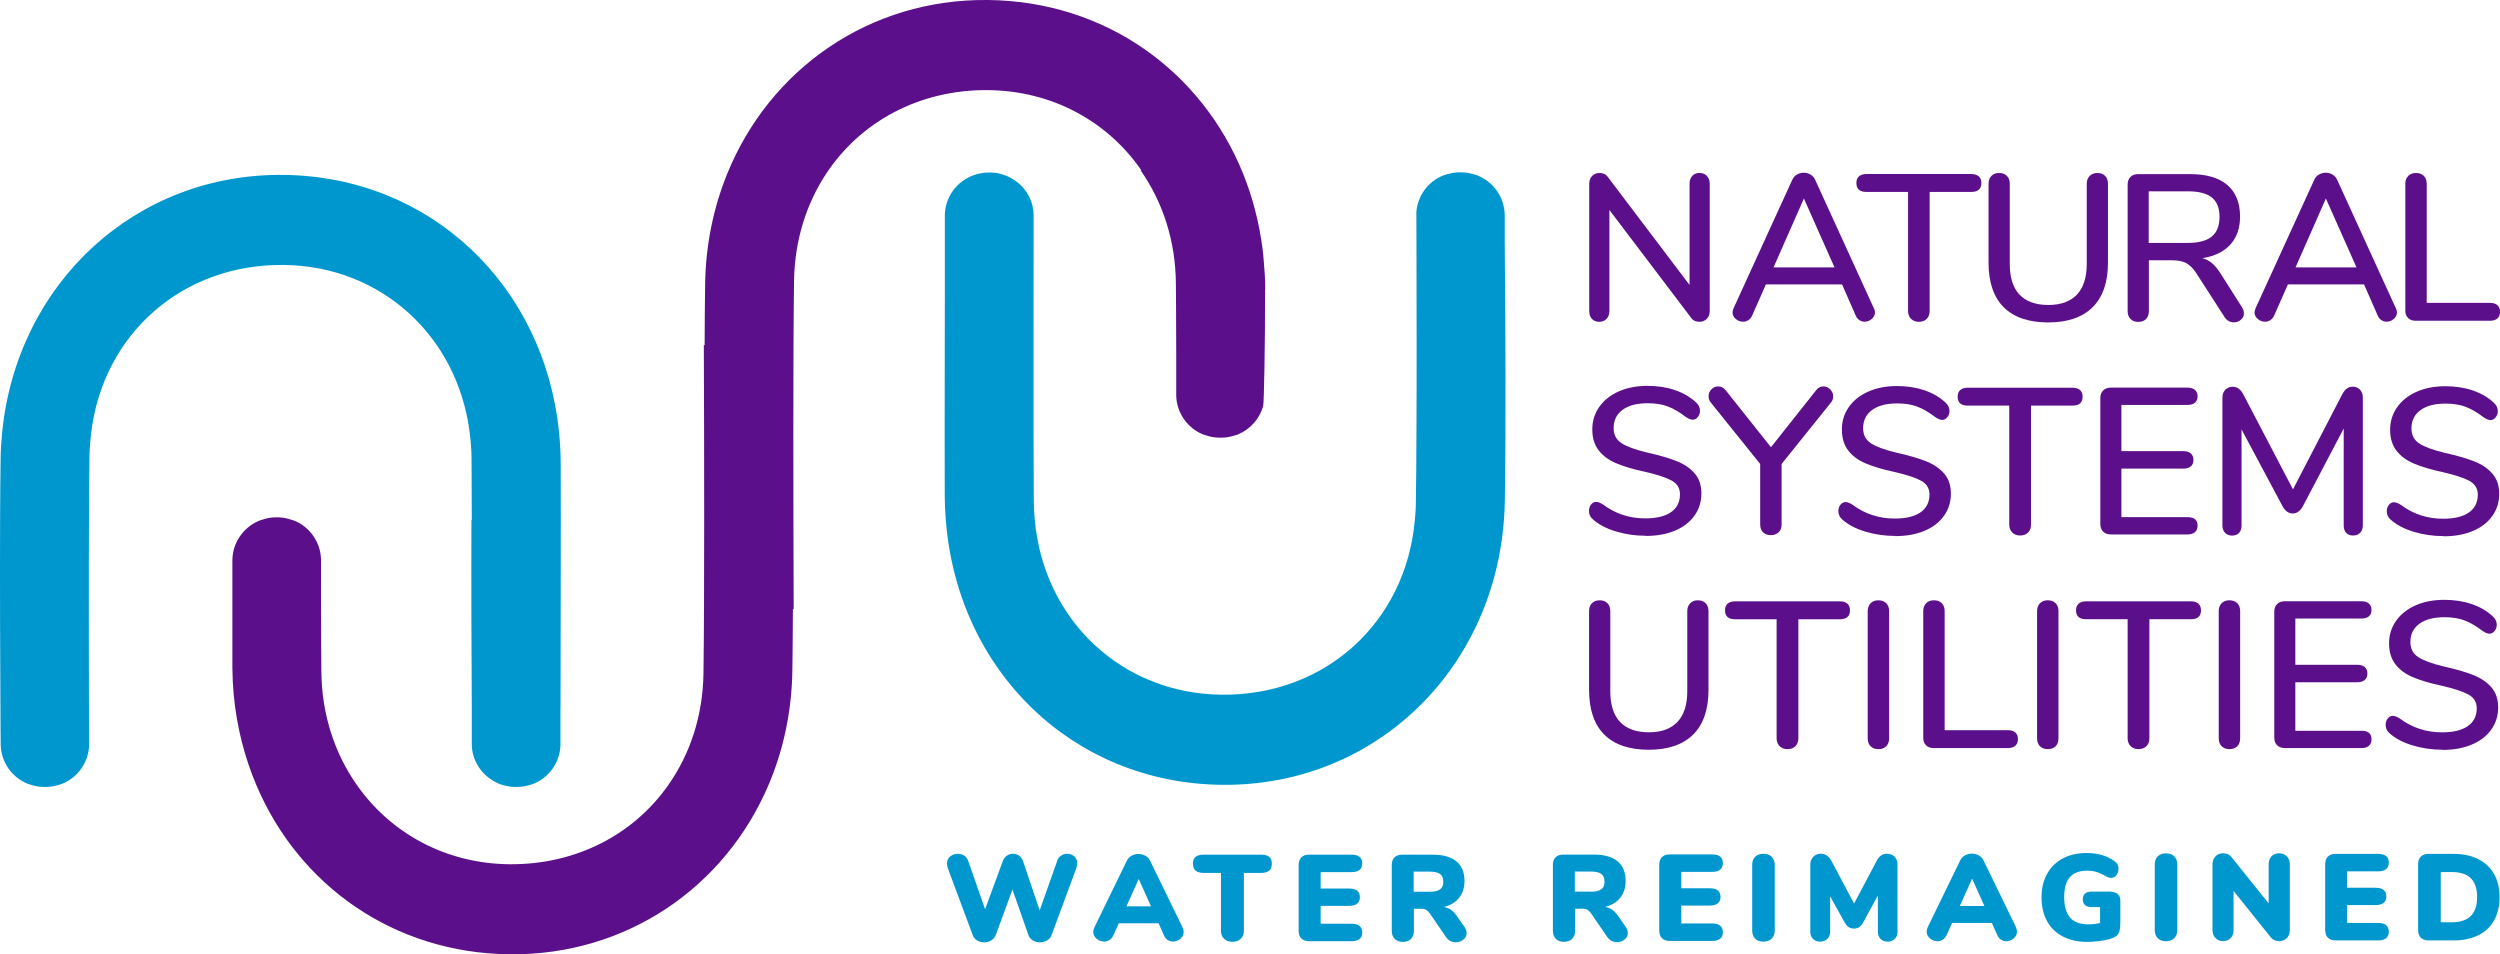 <?xml version="1.0" encoding="UTF-8"?>
<svg xmlns="http://www.w3.org/2000/svg" id="a" viewBox="0 0 284.87 108.74">
  <path d="m144.17,32.95c0-1.1-.07-2.18-.17-3.25h0s0-.01,0-.01c-.04-.46-.08-.93-.14-1.39-.39-2.99-1.14-5.84-2.2-8.49C136.92,8.08,125.95.15,112.59,0c-13.52-.15-24.88,7.87-29.73,19.81-1.55,3.82-2.44,8.03-2.51,12.51-.03,1.97-.05,4.39-.06,7.01h-.09s.02,4.18.03,9.89c0,3.03.01,6.48.01,9.99,0,6.56-.02,13.26-.08,17.52-.07,4.85-1.53,9.19-3.99,12.7-3.94,5.63-10.47,9.11-18.11,9.05-7.31-.07-13.57-3.56-17.41-9.05-2.51-3.58-3.99-8.01-4.03-12.92,0-.9-.01-1.77-.02-2.62-.02-4.19-.03-7.69-.02-10.21-.08-1.96-1.31-3.64-3.04-4.35-.12-.05-.25-.08-.38-.12-.47-.15-.96-.26-1.48-.26h-.28c-.52,0-1.01.1-1.48.26-.13.04-.26.07-.38.12-1.79.74-3.06,2.5-3.06,4.55v12.24c.01,1.02.06,2.03.15,3.02.34,3.66,1.23,7.12,2.57,10.29,4.84,11.46,15.68,19.17,28.86,19.31,13.33.14,24.57-7.65,29.52-19.31,1.68-3.95,2.64-8.34,2.71-13.01.03-1.97.05-4.39.06-7.01h.09s-.02-4.32-.03-10.19c0-3.04-.01-6.5-.01-9.99,0-6.46.02-13.02.08-17.22.07-4.62,1.4-8.78,3.65-12.2,3.9-5.92,10.59-9.61,18.45-9.54,7.36.07,13.65,3.59,17.48,9.14h-.09c2.51,3.58,3.99,8.01,4.02,12.92,0,.9.01,1.77.02,2.61.02,4.19.03,7.69.02,10.21.08,1.96,1.31,3.63,3.04,4.35.12.05.25.08.38.12.47.15.96.25,1.48.25h.28c.52,0,1.01-.1,1.48-.25.13-.04.26-.07.38-.12,1.39-.58,2.47-1.78,2.87-3.25.09-.23.23-7.32.21-13.31" style="fill:#5c0f8b;"></path>
  <path d="m171.46,27.49v-2.93c0-2.04-1.26-3.8-3.04-4.54-.2-.08-.42-.14-.63-.2-.4-.11-.82-.18-1.25-.18h-.28c-.43,0-.85.08-1.25.18-.22.06-.43.11-.63.2-1.65.69-2.83,2.26-2.99,4.12.01,3.67.03,9.36.03,15.22,0,3.35,0,6.76-.02,9.88-.01,3.14-.03,5.99-.07,8.18,0,.61-.06,1.21-.11,1.81-1.02,11.67-10.19,20.04-21.99,19.93-11.42-.1-20.3-8.52-21.32-19.93-.06-.67-.1-1.34-.11-2.03-.01-2.08-.02-4.86-.03-7.95,0-3.26,0-6.86,0-10.41,0-5.43,0-10.71.01-14.29-.01-2.13-1.41-3.93-3.33-4.6-.11-.04-.23-.08-.34-.11-.4-.11-.82-.18-1.25-.18h-.28c-.43,0-.85.08-1.25.18-.12.03-.23.07-.34.11-1.93.67-3.33,2.48-3.33,4.63v8.97c-.01,4.45-.02,10.04-.02,15.7,0,2.66,0,5.14.01,7.24,0,.93.05,1.84.12,2.74,1.32,17.21,14.45,30.02,31.47,30.2,17.15.18,30.83-12.77,32.13-30.2.05-.7.09-1.41.1-2.12.04-2.19.06-4.9.07-7.86.03-8.9-.04-17.53-.08-21.74" style="fill:#0097ce;"></path>
  <path d="m63.87,80.77c0-7.66.04-13.15.03-21.55,0-2.12,0-4.23-.01-6.35,0-1.23-.07-2.45-.19-3.64-1.7-16.75-14.67-29.12-31.39-29.3C15.45,19.74,1.95,32.25.25,49.23c-.1.99-.17,2-.18,3.02-.03,1.96-.05,4.36-.06,6.96-.03,7.58.01,17.02.05,23.29,0,.87.01,1.69.02,2.42.07,2,1.33,3.7,3.1,4.4.1.04.22.07.32.1.47.15.96.25,1.48.25h.28c.52,0,1.01-.1,1.48-.25.11-.04.22-.06.32-.1,1.74-.69,2.98-2.35,3.09-4.3-.01-3.65-.03-9.18-.03-14.89,0-3.72,0-7.52.02-10.92.01-2.78.03-5.3.06-7.28.01-.92.09-1.82.2-2.71,1.4-11.2,10.4-19.14,21.89-19.03,11.12.1,19.81,8.09,21.22,19.03.12.96.21,1.93.22,2.93.01,1.92.02,4.36.03,7.05v.05l-.04-.05c-.03,6.87,0,15.24.04,21.42,0,1.6,0,3.06,0,4.32.06,1.7,1.01,3.16,2.38,3.99.06.04.12.07.18.11.12.06.24.12.36.18.07.03.14.07.21.1.05.02.1.03.14.05.04.01.07.03.11.05h.04s.02,0,.03,0c.47.15.96.25,1.48.25h.28c.52,0,1.01-.1,1.48-.25.11-.04.22-.06.32-.1,1.74-.69,2.98-2.35,3.09-4.3,0-1.06,0-2.29,0-3.62v-.63" style="fill:#0097ce;"></path>
  <path d="m278.33,85.45c1.25,0,2.35-.2,3.31-.6.96-.4,1.7-.97,2.23-1.71.53-.74.79-1.58.79-2.53s-.26-1.7-.77-2.29c-.51-.59-1.2-1.06-2.06-1.4-.86-.34-1.99-.67-3.38-.98-1.33-.32-2.29-.67-2.89-1.06-.6-.39-.9-.96-.9-1.72,0-.89.34-1.58,1.02-2.08.68-.5,1.63-.75,2.85-.75.9,0,1.67.12,2.31.37.64.24,1.32.64,2.05,1.2.32.21.58.31.78.31.22,0,.41-.1.58-.31s.25-.44.25-.71c0-.38-.16-.7-.47-.97-.66-.62-1.47-1.08-2.42-1.4-.95-.32-1.98-.47-3.11-.47-1.22,0-2.3.21-3.25.63s-1.69,1.01-2.22,1.76c-.53.75-.8,1.61-.8,2.57s.24,1.76.72,2.38c.48.63,1.15,1.12,2.01,1.48.85.36,1.95.69,3.27.97,1.39.32,2.4.65,3.04,1,.63.35.95.87.95,1.56,0,.89-.34,1.57-1.02,2.04-.68.47-1.65.71-2.92.71-1.8,0-3.41-.52-4.82-1.57-.32-.21-.59-.31-.81-.31s-.41.1-.57.3c-.16.2-.24.44-.24.72,0,.4.15.72.45.97.65.58,1.51,1.04,2.6,1.37,1.08.33,2.23.5,3.43.5m-17.96-.19h8.73c.36,0,.64-.09.84-.26s.3-.42.3-.74c0-.65-.38-.97-1.14-.97h-7.54v-5.53h7.07c.36,0,.64-.09.84-.26.2-.17.3-.42.3-.74s-.1-.56-.3-.73-.48-.26-.84-.26h-7.07v-5.27h7.54c.36,0,.64-.08.84-.25.2-.17.3-.41.3-.72s-.1-.56-.3-.74c-.2-.17-.48-.26-.84-.26h-8.73c-.38,0-.68.11-.89.32-.21.21-.32.5-.32.87v14.35c0,.37.11.65.32.87.21.21.51.32.89.32m-6.33.12c.4,0,.7-.11.91-.33.21-.22.32-.52.32-.9v-14.5c0-.38-.11-.68-.33-.9-.22-.22-.52-.33-.9-.33s-.66.12-.88.34c-.22.23-.33.53-.33.89v14.5c0,.38.11.68.33.9.22.22.51.33.88.33m-10.34,0c.38,0,.68-.12.9-.34.22-.23.33-.53.33-.89v-13.57h4.74c.76,0,1.14-.34,1.14-1.02,0-.33-.1-.58-.3-.76-.2-.17-.48-.26-.84-.26h-11.96c-.37,0-.64.09-.84.26-.2.18-.3.43-.3.76,0,.68.38,1.02,1.14,1.02h4.74v13.57c0,.36.11.66.34.89.23.23.53.34.89.34m-10.34,0c.4,0,.7-.11.91-.33.21-.22.32-.52.32-.9v-14.5c0-.38-.11-.68-.33-.9-.22-.22-.52-.33-.9-.33s-.66.12-.88.34c-.22.23-.33.53-.33.89v14.5c0,.38.11.68.33.9.22.22.51.33.88.33m-13-.12h8.47c.36,0,.64-.09.84-.26s.3-.43.3-.76-.1-.59-.3-.76c-.2-.17-.48-.26-.84-.26h-7.21v-13.57c0-.38-.11-.68-.33-.9-.22-.22-.52-.33-.9-.33s-.66.12-.88.34c-.22.23-.33.53-.33.89v14.47c0,.35.11.62.32.83.21.21.5.31.87.31m-6.31.12c.4,0,.7-.11.91-.33.21-.22.32-.52.32-.9v-14.5c0-.38-.11-.68-.33-.9-.22-.22-.52-.33-.9-.33s-.66.12-.88.34c-.22.23-.33.53-.33.89v14.5c0,.38.11.68.33.9.22.22.51.33.88.33m-10.34,0c.38,0,.68-.12.9-.34.22-.23.33-.53.33-.89v-13.57h4.74c.76,0,1.14-.34,1.14-1.02,0-.33-.1-.58-.3-.76-.2-.17-.48-.26-.84-.26h-11.96c-.37,0-.64.09-.84.26-.2.18-.3.43-.3.76,0,.68.38,1.02,1.14,1.02h4.74v13.57c0,.36.12.66.34.89.23.23.53.34.89.34m-15.8.07c2.21,0,3.9-.58,5.07-1.74,1.16-1.16,1.74-2.86,1.74-5.09v-8.97c0-.38-.11-.68-.33-.9-.22-.22-.51-.33-.88-.33s-.66.12-.88.34c-.22.23-.33.53-.33.89v9.13c0,1.53-.37,2.7-1.11,3.49-.74.79-1.83,1.19-3.27,1.19s-2.55-.4-3.29-1.19c-.74-.79-1.1-1.95-1.1-3.49v-9.13c0-.38-.11-.68-.33-.9-.22-.22-.51-.33-.88-.33s-.66.11-.88.33c-.22.22-.33.52-.33.9v8.97c0,2.25.58,3.95,1.73,5.1,1.15,1.15,2.85,1.73,5.08,1.73" style="fill:#5c0f8b;"></path>
  <path d="m193.66,19.71c-.35,0-.63.11-.83.34-.21.23-.31.53-.31.89v11.53l-9.3-12.29c-.22-.32-.54-.47-.95-.47-.35,0-.63.11-.85.34-.22.23-.33.53-.33.89v14.5c0,.38.1.68.31.9.2.22.48.33.83.33s.63-.12.84-.34c.21-.23.32-.53.32-.89v-11.51l9.3,12.27c.22.32.54.47.95.47.35,0,.63-.12.85-.34.22-.23.33-.53.33-.89v-14.5c0-.36-.11-.66-.32-.89-.21-.23-.5-.34-.84-.34" style="fill:#5c0f8b;"></path>
  <path d="m275.26,36.55h8.47c.36,0,.64-.09.84-.26.2-.17.3-.43.3-.76s-.1-.59-.3-.76c-.2-.18-.48-.26-.84-.26h-7.21v-13.57c0-.38-.11-.68-.33-.9-.22-.22-.52-.33-.9-.33s-.66.12-.88.34c-.22.23-.33.53-.33.89v14.47c0,.35.11.62.32.83.21.21.5.31.87.31" style="fill:#5c0f8b;"></path>
  <path d="m265.03,22.62l3.49,7.85h-6.95l3.46-7.85Zm7.97,12.5l-6.69-14.64c-.11-.25-.29-.45-.53-.59-.25-.14-.5-.21-.77-.21s-.53.07-.77.21c-.25.14-.42.34-.53.59l-6.69,14.64c-.08.19-.12.35-.12.47,0,.3.12.55.37.76.25.21.53.31.84.31.21,0,.4-.06.59-.18.19-.12.33-.29.43-.51l1.57-3.56h8.68l1.56,3.56c.09.22.23.39.42.51.18.12.37.18.58.18.3,0,.57-.1.82-.31.24-.21.37-.46.37-.76,0-.13-.04-.28-.12-.47" style="fill:#5c0f8b;"></path>
  <path d="m244.84,27.68v-5.88h4.44c1.25,0,2.17.23,2.75.7.59.47.88,1.21.88,2.22s-.3,1.76-.89,2.24c-.59.48-1.51.72-2.74.72h-4.44Zm10.65,7.36l-2.44-3.84c-.32-.51-.64-.9-.97-1.19-.33-.28-.7-.48-1.12-.59,1.38-.22,2.44-.74,3.18-1.55.74-.81,1.11-1.88,1.11-3.19,0-1.58-.49-2.78-1.46-3.61-.97-.82-2.38-1.23-4.23-1.23h-5.91c-.38,0-.68.11-.89.32-.21.21-.32.5-.32.87v14.42c0,.38.11.68.33.9.22.22.51.33.88.33s.68-.11.89-.33c.21-.22.32-.52.32-.9v-5.79h2.68c.66,0,1.2.11,1.61.34s.8.63,1.16,1.2l3.18,4.94c.27.4.62.59,1.07.59.3,0,.56-.1.79-.3.23-.2.34-.44.34-.72,0-.24-.07-.46-.21-.66" style="fill:#5c0f8b;"></path>
  <path d="m205.55,22.62l3.49,7.85h-6.95l3.46-7.85Zm7.97,12.5l-6.69-14.64c-.11-.25-.29-.45-.53-.59-.25-.14-.5-.21-.77-.21s-.53.07-.77.21c-.25.14-.42.34-.53.59l-6.69,14.64c-.08.19-.12.35-.12.47,0,.3.12.55.37.76.25.21.53.31.84.31.21,0,.4-.06.59-.18.19-.12.33-.29.43-.51l1.57-3.56h8.68l1.56,3.56c.09.22.23.39.42.51.18.12.37.18.58.18.3,0,.57-.1.82-.31.24-.21.37-.46.37-.76,0-.13-.04-.28-.12-.47" style="fill:#5c0f8b;"></path>
  <path d="m218.65,36.67c.38,0,.68-.11.9-.34.22-.23.33-.53.33-.89v-13.57h4.75c.76,0,1.14-.34,1.14-1.02,0-.33-.1-.59-.3-.76-.2-.17-.48-.26-.84-.26h-11.96c-.36,0-.64.09-.84.26-.2.18-.3.43-.3.76,0,.68.38,1.02,1.14,1.02h4.75v13.57c0,.36.11.66.34.89.23.23.53.34.89.34" style="fill:#5c0f8b;"></path>
  <path d="m233.39,36.74c2.21,0,3.9-.58,5.07-1.74,1.16-1.16,1.74-2.86,1.74-5.09v-8.97c0-.38-.11-.68-.33-.9-.22-.22-.51-.33-.88-.33s-.66.12-.88.34c-.22.23-.33.53-.33.89v9.13c0,1.53-.37,2.7-1.11,3.49-.74.79-1.83,1.19-3.27,1.19s-2.55-.4-3.29-1.19c-.74-.79-1.1-1.95-1.1-3.49v-9.13c0-.38-.11-.68-.33-.9s-.51-.33-.88-.33-.66.11-.88.33c-.22.22-.33.52-.33.9v8.97c0,2.25.58,3.95,1.73,5.1,1.15,1.15,2.85,1.73,5.08,1.73" style="fill:#5c0f8b;"></path>
  <path d="m268.06,44.07c-.48,0-.86.28-1.16.85l-5.62,10.84-5.67-10.84c-.3-.57-.7-.85-1.19-.85-.35,0-.63.12-.85.34-.22.23-.33.53-.33.89v14.57c0,.35.1.63.3.84.2.21.46.32.79.32.35,0,.62-.1.81-.31.19-.21.28-.49.28-.85v-10.94l4.67,8.75c.3.55.69.83,1.16.83s.86-.28,1.16-.83l4.65-8.85v11.03c0,.36.09.65.28.85.19.21.45.31.78.31s.62-.1.82-.31c.2-.21.3-.49.3-.85v-14.57c0-.36-.11-.66-.33-.89-.22-.23-.51-.34-.85-.34m-27.52,16.84h8.73c.36,0,.64-.09.84-.26s.3-.42.3-.74c0-.65-.38-.97-1.14-.97h-7.54v-5.53h7.07c.36,0,.64-.09.84-.26.2-.17.3-.42.3-.74s-.1-.56-.3-.73c-.2-.17-.48-.26-.84-.26h-7.07v-5.27h7.54c.36,0,.64-.08.84-.25.2-.17.3-.41.3-.72s-.1-.56-.3-.74c-.2-.17-.48-.26-.84-.26h-8.73c-.38,0-.68.11-.89.32-.21.21-.32.5-.32.87v14.35c0,.37.11.65.32.87.21.21.51.32.89.32m-10.34.12c.38,0,.68-.12.9-.34.22-.23.33-.53.33-.89v-13.57h4.74c.76,0,1.14-.34,1.14-1.02,0-.33-.1-.58-.3-.76-.2-.17-.48-.26-.84-.26h-11.96c-.37,0-.64.09-.84.26-.2.18-.3.43-.3.76,0,.68.38,1.02,1.14,1.02h4.74v13.57c0,.36.12.66.34.89.23.23.53.34.89.34m-14.21.07c1.25,0,2.35-.2,3.31-.6s1.7-.97,2.23-1.71c.53-.74.79-1.58.79-2.53s-.26-1.7-.77-2.29c-.51-.59-1.2-1.06-2.06-1.4-.86-.34-1.99-.67-3.38-.98-1.33-.32-2.29-.67-2.89-1.06-.6-.39-.9-.96-.9-1.72,0-.89.34-1.58,1.02-2.08.68-.5,1.63-.75,2.85-.75.9,0,1.67.12,2.31.37.64.24,1.32.64,2.05,1.2.32.21.58.31.78.31.22,0,.41-.1.58-.31.17-.21.25-.44.25-.71,0-.38-.16-.7-.47-.97-.66-.62-1.47-1.08-2.42-1.4-.95-.32-1.98-.47-3.11-.47-1.22,0-2.3.21-3.25.63-.95.42-1.69,1.01-2.22,1.76-.53.75-.79,1.61-.79,2.57s.24,1.76.72,2.38c.48.63,1.15,1.12,2,1.48.86.36,1.95.69,3.27.97,1.39.32,2.4.65,3.04,1,.63.35.95.87.95,1.56,0,.89-.34,1.57-1.02,2.04-.68.47-1.65.71-2.92.71-1.8,0-3.41-.52-4.82-1.57-.32-.21-.59-.31-.81-.31s-.41.1-.57.3c-.16.2-.24.44-.24.72,0,.4.15.72.45.97.65.58,1.51,1.04,2.6,1.37,1.08.33,2.23.5,3.43.5m-9.01-16.61l-5.15,6.5-5.17-6.5c-.24-.28-.51-.43-.83-.43s-.56.11-.78.33-.33.48-.33.78.09.55.28.76l5.6,6.97v6.88c0,.4.11.7.33.91.22.21.51.32.88.32s.66-.11.89-.32c.23-.21.34-.52.34-.91v-6.88l5.6-6.97c.19-.21.28-.45.28-.74,0-.3-.12-.56-.34-.79-.23-.23-.49-.34-.77-.34-.33,0-.61.14-.83.43m-19.41,16.61c1.25,0,2.35-.2,3.31-.6s1.7-.97,2.23-1.71c.53-.74.79-1.58.79-2.53s-.26-1.7-.77-2.29c-.51-.59-1.2-1.06-2.06-1.4-.86-.34-1.99-.67-3.38-.98-1.33-.32-2.29-.67-2.89-1.06-.6-.39-.9-.96-.9-1.72,0-.89.34-1.58,1.02-2.08.68-.5,1.63-.75,2.85-.75.9,0,1.67.12,2.31.37.64.24,1.33.64,2.05,1.2.32.21.58.31.78.31.22,0,.42-.1.58-.31.17-.21.25-.44.25-.71,0-.38-.16-.7-.47-.97-.66-.62-1.47-1.08-2.42-1.4-.95-.32-1.98-.47-3.11-.47-1.22,0-2.3.21-3.25.63-.95.42-1.69,1.01-2.22,1.76-.53.75-.8,1.61-.8,2.57s.24,1.76.72,2.38c.48.63,1.15,1.12,2.01,1.48.85.36,1.95.69,3.27.97,1.39.32,2.4.65,3.04,1,.63.35.95.87.95,1.56,0,.89-.34,1.57-1.02,2.04s-1.65.71-2.92.71c-1.8,0-3.41-.52-4.81-1.57-.32-.21-.59-.31-.81-.31s-.41.1-.57.3c-.16.2-.24.44-.24.72,0,.4.15.72.45.97.65.58,1.51,1.04,2.6,1.37,1.08.33,2.23.5,3.43.5" style="fill:#5c0f8b;"></path>
  <path d="m278.45,61.11c1.25,0,2.35-.2,3.31-.6s1.7-.97,2.23-1.71c.53-.74.79-1.58.79-2.53s-.26-1.7-.77-2.29c-.51-.59-1.2-1.06-2.06-1.4-.86-.34-1.99-.67-3.38-.98-1.33-.32-2.29-.67-2.89-1.06-.6-.39-.9-.96-.9-1.72,0-.89.34-1.58,1.02-2.08.68-.5,1.63-.75,2.85-.75.9,0,1.67.12,2.31.37.64.24,1.33.64,2.05,1.2.32.21.58.31.78.31.22,0,.42-.1.58-.31.17-.21.25-.44.25-.71,0-.38-.16-.7-.47-.97-.66-.62-1.47-1.08-2.42-1.4-.95-.32-1.98-.47-3.11-.47-1.22,0-2.3.21-3.25.63-.95.42-1.69,1.01-2.22,1.76-.53.75-.8,1.61-.8,2.57s.24,1.76.72,2.38c.48.63,1.15,1.12,2.01,1.48.85.36,1.95.69,3.27.97,1.39.32,2.4.65,3.04,1,.63.35.95.87.95,1.56,0,.89-.34,1.57-1.02,2.04-.68.47-1.65.71-2.92.71-1.8,0-3.41-.52-4.81-1.57-.32-.21-.59-.31-.81-.31s-.41.1-.57.3c-.16.2-.24.44-.24.72,0,.4.15.72.45.97.65.58,1.51,1.04,2.6,1.37,1.08.33,2.23.5,3.43.5" style="fill:#5c0f8b;"></path>
  <path d="m278.12,105.09v-5.72h1.26c.96,0,1.68.23,2.16.7s.72,1.18.72,2.15-.24,1.69-.72,2.16c-.48.47-1.2.71-2.16.71h-1.26Zm-1.38,2.07h2.83c1.1,0,2.05-.2,2.83-.59.79-.39,1.39-.96,1.8-1.7.41-.74.62-1.63.62-2.65s-.21-1.89-.63-2.63c-.42-.74-1.02-1.3-1.81-1.7-.79-.4-1.73-.59-2.82-.59h-2.83c-.38,0-.68.1-.88.31-.21.2-.31.5-.31.88v7.48c0,.38.1.68.31.88.2.2.5.31.88.31m-10.59,0h4.84c.4,0,.7-.08.91-.25.21-.17.31-.41.31-.73,0-.67-.41-1.01-1.22-1.01h-3.53v-2.04h3.25c.4,0,.7-.08.91-.25.21-.17.31-.41.31-.73,0-.66-.41-.99-1.22-.99h-3.25v-1.87h3.53c.81,0,1.22-.34,1.22-1.01,0-.32-.1-.56-.31-.73s-.51-.25-.91-.25h-4.84c-.38,0-.68.1-.88.31-.21.2-.31.5-.31.88v7.48c0,.38.1.68.31.88.2.2.5.31.88.31m-6.44-9.93c-.35,0-.64.11-.86.34-.22.23-.33.53-.33.92v4.45l-4.25-5.29c-.22-.28-.54-.42-.94-.42-.36,0-.64.12-.87.35-.22.23-.34.54-.34.91v7.48c0,.38.11.69.34.92.22.23.51.35.87.35s.65-.12.87-.35c.21-.23.32-.54.32-.92v-4.45l4.25,5.3c.22.28.53.42.95.42.35,0,.64-.12.87-.35.23-.23.34-.54.34-.92v-7.48c0-.37-.11-.68-.34-.91s-.52-.35-.87-.35m-12.91,10.02c.4,0,.72-.11.95-.34.23-.23.35-.54.35-.93v-7.48c0-.38-.12-.69-.35-.92-.23-.23-.55-.34-.95-.34s-.7.11-.93.34c-.23.23-.34.53-.34.92v7.48c0,.39.11.7.34.93.23.23.54.34.93.34m-6.2-5.65h-2.31c-.31,0-.55.08-.71.23-.17.15-.25.37-.25.65s.08.5.25.65c.17.15.41.23.71.23h1.01v1.83c-.44.09-.88.14-1.33.14-.93,0-1.63-.25-2.08-.76-.45-.51-.68-1.29-.68-2.34s.22-1.78.65-2.28c.43-.49,1.09-.74,1.98-.74.35,0,.68.04.99.13s.63.22.97.41c.17.1.31.18.41.22.11.04.24.06.38.06.23,0,.41-.1.57-.3s.24-.45.24-.73c0-.2-.04-.37-.1-.5-.07-.13-.18-.25-.34-.36-.45-.32-.93-.55-1.45-.71-.52-.15-1.1-.23-1.75-.23-1.04,0-1.94.21-2.71.62-.77.41-1.37,1-1.79,1.76-.42.76-.63,1.65-.63,2.68s.21,1.95.63,2.71c.42.76,1.02,1.34,1.81,1.75.79.41,1.72.61,2.79.61.38,0,.8-.03,1.24-.08.44-.05.85-.12,1.21-.22.36-.1.64-.22.82-.36.18-.14.31-.33.38-.58.07-.25.1-.6.1-1.07v-2.43c0-.29-.09-.52-.27-.69-.18-.17-.43-.26-.73-.26m-15.89-1.52l1.4,3.12h-2.8l1.4-3.12Zm4.99,5.51l-3.69-7.58c-.12-.25-.3-.45-.55-.58s-.5-.2-.78-.2-.55.07-.79.2c-.24.14-.42.33-.54.58l-3.69,7.58c-.08.18-.13.35-.13.52,0,.31.13.57.38.78.26.22.54.32.86.32.21,0,.41-.06.59-.17.18-.11.32-.28.43-.5l.64-1.41h4.53l.63,1.41c.1.22.24.39.42.5.18.11.37.17.59.17.32,0,.6-.11.85-.32.25-.21.37-.48.37-.78,0-.17-.04-.34-.13-.52m-14.7-8.35c-.49,0-.89.28-1.17.84l-2.56,4.84-2.57-4.84c-.14-.27-.31-.48-.52-.62-.2-.14-.43-.22-.69-.22-.36,0-.65.12-.87.35-.23.23-.34.54-.34.91v7.61c0,.36.1.64.32.84.21.21.48.31.8.31s.61-.1.82-.31c.21-.21.32-.49.32-.83v-4.03l1.58,2.85c.16.3.33.51.5.64s.39.19.63.19.45-.06.63-.19c.18-.13.34-.34.5-.64l1.6-2.94v4.11c0,.36.1.64.31.84.21.21.48.31.81.31s.6-.1.81-.31c.21-.2.31-.48.31-.84v-7.61c0-.37-.11-.68-.33-.91-.23-.23-.51-.35-.87-.35m-14.09,10.02c.4,0,.72-.11.95-.34.23-.23.35-.54.35-.93v-7.48c0-.38-.12-.69-.35-.92-.23-.23-.55-.34-.95-.34s-.7.11-.93.34c-.23.23-.34.53-.34.92v7.48c0,.39.11.7.34.93.23.23.54.34.93.34m-10.67-.08h4.84c.4,0,.7-.08.91-.25.21-.17.31-.41.31-.73,0-.67-.41-1.01-1.22-1.01h-3.52v-2.04h3.25c.4,0,.7-.08.91-.25.21-.17.31-.41.31-.73,0-.66-.41-.99-1.22-.99h-3.25v-1.87h3.52c.81,0,1.22-.34,1.22-1.01,0-.32-.1-.56-.31-.73-.2-.17-.51-.25-.91-.25h-4.84c-.38,0-.68.1-.88.31-.21.2-.31.5-.31.88v7.48c0,.38.1.68.31.88.21.2.5.31.88.31m-9.02-5.62h-1.79v-2.29h1.79c.57,0,.98.09,1.22.27.25.18.37.48.37.89s-.12.69-.37.87c-.25.18-.65.27-1.22.27m4,3.99l-.87-1.24c-.22-.32-.45-.55-.68-.71-.23-.16-.5-.26-.8-.31.75-.18,1.32-.52,1.73-1.04.41-.52.62-1.15.62-1.9,0-.98-.3-1.73-.9-2.24s-1.5-.78-2.69-.78h-3.51c-.38,0-.68.1-.88.31-.21.2-.31.5-.31.88v7.48c0,.39.11.7.34.93.23.23.54.34.93.34s.7-.11.92-.34c.23-.23.34-.54.34-.93v-2.5h.91c.19,0,.37.04.51.13.14.09.28.23.41.41l1.82,2.66c.14.2.31.36.5.46.2.1.41.15.63.15.33,0,.61-.1.86-.3.25-.2.37-.45.37-.75,0-.22-.08-.46-.25-.71m-22.37-3.99h-1.79v-2.29h1.79c.57,0,.98.09,1.22.27.25.18.37.48.37.89s-.12.69-.37.87c-.25.18-.66.27-1.22.27m4,3.99l-.87-1.24c-.22-.32-.45-.55-.68-.71-.23-.16-.5-.26-.8-.31.75-.18,1.32-.52,1.74-1.04.41-.52.62-1.15.62-1.9,0-.98-.3-1.73-.9-2.24s-1.5-.78-2.69-.78h-3.51c-.38,0-.68.1-.88.31-.2.2-.31.5-.31.88v7.48c0,.39.11.7.34.93.23.23.54.34.93.34s.7-.11.92-.34c.22-.23.33-.54.33-.93v-2.5h.91c.2,0,.37.04.51.13.14.09.28.23.41.41l1.82,2.66c.14.2.31.36.5.46s.41.15.63.15c.33,0,.61-.1.86-.3.25-.2.37-.45.37-.75,0-.22-.08-.46-.25-.71m-17.7,1.64h4.84c.4,0,.7-.08.91-.25.2-.17.31-.41.31-.73,0-.67-.41-1.01-1.22-1.01h-3.52v-2.04h3.25c.4,0,.7-.08.91-.25.2-.17.31-.41.31-.73,0-.66-.41-.99-1.22-.99h-3.25v-1.87h3.52c.81,0,1.22-.34,1.22-1.01,0-.32-.1-.56-.31-.73-.21-.17-.51-.25-.91-.25h-4.84c-.38,0-.68.1-.88.31-.2.2-.31.5-.31.88v7.48c0,.38.1.68.31.88.21.2.5.31.88.31m-8.74.07c.39,0,.71-.11.95-.34.24-.23.36-.53.36-.92v-6.59h1.97c.41,0,.72-.09.92-.26.2-.17.3-.44.3-.79s-.1-.62-.3-.78c-.2-.17-.51-.25-.92-.25h-6.55c-.41,0-.72.09-.92.25s-.3.43-.3.78.1.62.3.79c.2.17.51.26.92.26h1.97v6.59c0,.38.12.69.36.92s.55.34.94.34m-10.67-7.16l1.4,3.12h-2.8l1.4-3.12Zm4.99,5.51l-3.69-7.58c-.12-.25-.3-.45-.55-.58s-.5-.2-.78-.2-.55.07-.79.2c-.24.14-.42.33-.54.58l-3.69,7.58c-.08.18-.13.35-.13.52,0,.31.13.57.39.78.26.22.54.32.86.32.21,0,.41-.06.59-.17.18-.11.32-.28.43-.5l.64-1.41h4.53l.63,1.41c.1.22.24.39.42.5.18.11.37.17.59.17.32,0,.6-.11.85-.32.25-.21.37-.48.37-.78,0-.17-.04-.34-.13-.52m-14.28-7.57l-2,5.64-1.9-5.62c-.09-.27-.24-.48-.45-.62-.21-.14-.43-.21-.69-.21s-.48.07-.69.21c-.21.14-.36.34-.46.6l-2.03,5.51-1.92-5.51c-.09-.27-.25-.47-.47-.61-.22-.14-.46-.2-.72-.2-.33,0-.61.1-.86.3-.25.2-.37.47-.37.82,0,.17.03.35.1.53l2.83,7.61c.09.26.26.46.5.61.24.14.51.22.81.22s.55-.07.8-.22c.24-.14.41-.35.52-.61l1.9-5.19,1.82,5.19c.09.26.26.46.5.61.24.14.51.22.81.22s.57-.07.82-.22c.25-.14.42-.35.51-.61l2.81-7.61c.07-.22.11-.41.11-.56,0-.34-.11-.6-.34-.8-.23-.2-.5-.29-.81-.29-.25,0-.48.07-.69.21-.21.14-.36.34-.46.6" style="fill:#0097ce;"></path>
</svg>
